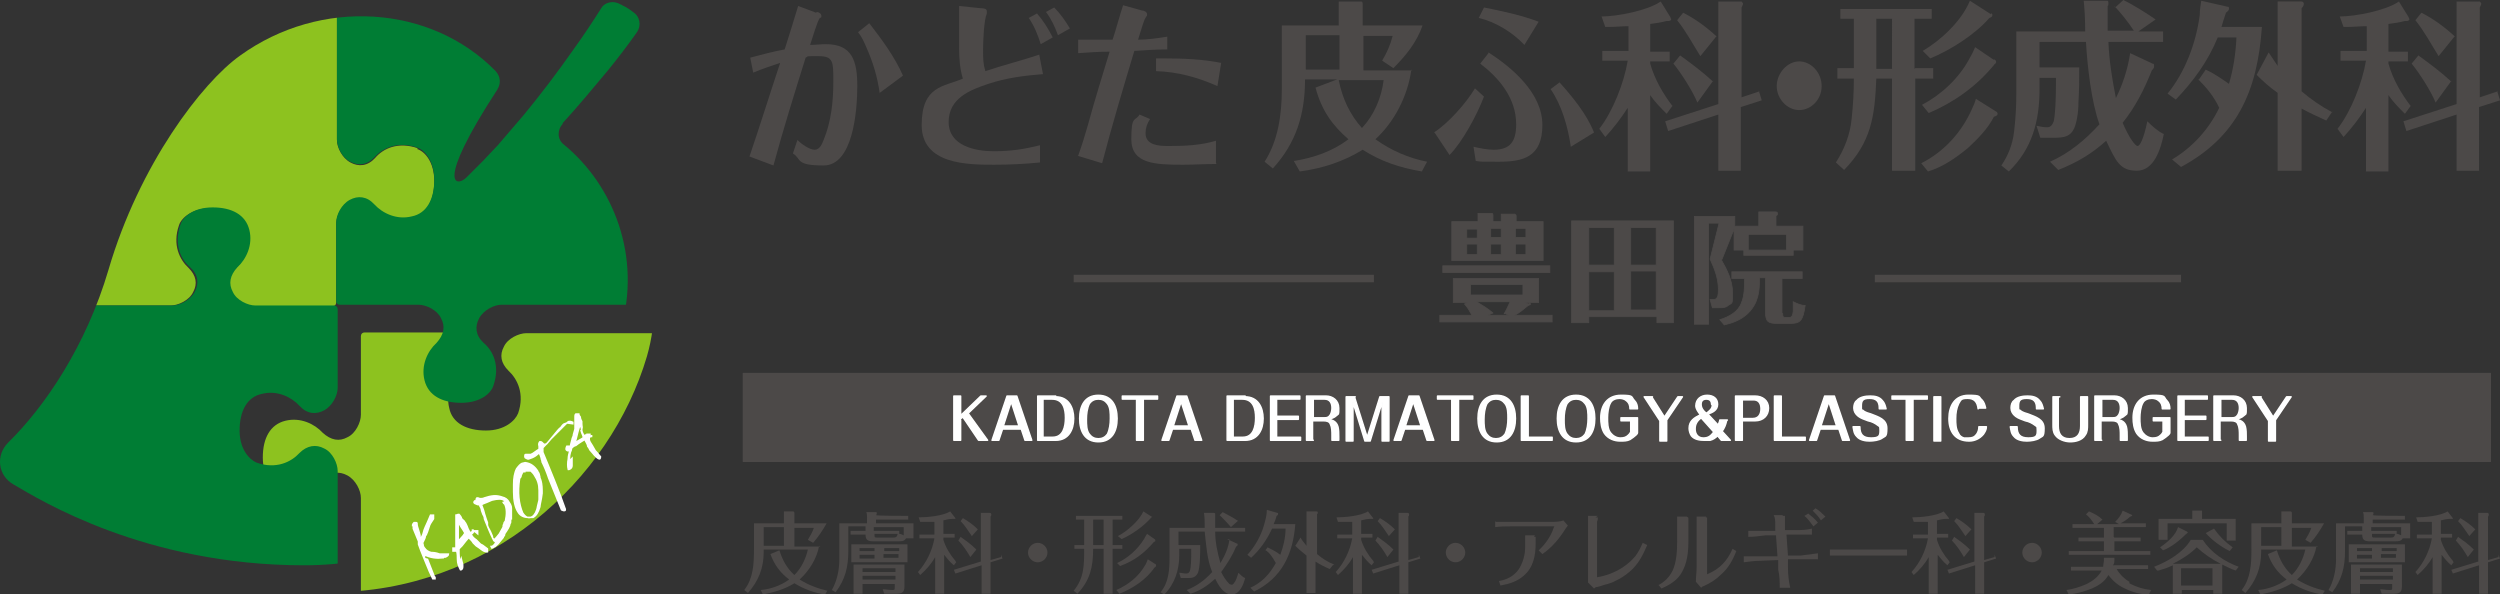 <?xml version="1.0" encoding="UTF-8"?>
<svg xmlns="http://www.w3.org/2000/svg" version="1.1" xmlns:xlink="http://www.w3.org/1999/xlink" viewBox="0 0 333.9 79.4">
  <rect x="0" y="0" width="333.9" height="79.4" fill="#333333" stroke="none"/>
  <defs>
    <style>
      .cls-1 {
        fill: #007d34;
      }

      .cls-2, .cls-3 {
        fill: #fff;
        stroke: #fff;
        stroke-width: .2px;
      }

      .cls-4, .cls-5 {
        fill: none;
      }

      .cls-6 {
        stroke-width: .1px;
      }

      .cls-6, .cls-5 {
        stroke: #4c4948;
      }

      .cls-6, .cls-7 {
        fill: #4c4948;
      }

      .cls-8 {
        clip-path: url(#clippath-1);
      }

      .cls-5 {
        stroke-miterlimit: 10;
        stroke-width: 1px;
      }

      .cls-3 {
        stroke-linecap: round;
        stroke-linejoin: round;
      }

      .cls-9 {
        fill: #8dc21f;
      }

      .cls-10 {
        clip-path: url(#clippath);
      }
    </style>
    <clipPath id="clippath">
      <path class="cls-4" d="M78.3,20.2c2.1-2.3,4.1-4.7,6.1-7.1,1.3-1.6,2.6-3.3,3.8-5,.8-1.1.3-2.2-.2-2.6-.5-.4-.9-.7-1.5-1-.1,0-.3-.2-.4-.2-1.2-.7-2.3-.1-2.6.5-1.2,1.9-2.4,3.7-3.7,5.5-2.1,3-4.3,5.9-6.6,8.7-1.2,1.4-2.4,2.8-3.6,4.2,0,0-.1.1-.2.2-.6.6-1.1,1.2-1.7,1.8-.1.1-.2.2-.3.3-.6.6-1.2,1.2-1.8,1.8,0,0,0,0-.1.1-1.3,1.3-2.6,2.6-4,3.9-.1,0-.2.2-.3.3-.6.5-1.2,1.1-1.7,1.6-.1.1-.2.2-.4.3-.7.6-1.3,1.2-2,1.7,0,0,0,0,0,0-.7.6-1.4,1.2-2.2,1.8,0,0-.1,0-.2.1-.6.5-1.3,1-1.9,1.5-.2.1-.3.3-.5.4-.6.4-1.1.9-1.7,1.3-.2.1-.3.3-.5.4-.7.5-1.4,1-2.1,1.6,0,0,0,0,0,0-.7.5-1.5,1-2.2,1.6-.2.1-.4.2-.5.4-.6.4-1.1.8-1.7,1.1-.2.2-.5.3-.7.5-.5.4-1.1.7-1.6,1-.2.1-.4.3-.6.4-.8.5-1.5.9-2.3,1.4,0,0,0,0,0,0,12.4-8.9,23.1-20.2,31.4-33,.5-.8.5-1.7-.2-2.5-8.7-9-23.3-9.9-34-2.2-5.1,3.6-13.5,14.6-17.6,28.6-3,10.2-8.5,18.3-13.4,23.1-1.7,1.7-1.4,4.4.7,5.6,3.6,2.1,17.6,10.8,38.8,10.8s37.4-14.9,42.3-31.5c2.8-9.7-.9-19.2-7.6-24.7-.9-.7-.9-2-.1-2.8Z"/>
    </clipPath>
    <clipPath id="clippath-1">
      <path class="cls-4" d="M75.1,16.5c2.1-2.3,4.1-4.7,6.1-7.1,1.3-1.6,2.6-3.3,3.8-5,.8-1.1.3-2.2-.2-2.6-.5-.4-.9-.7-1.5-1-.1,0-.3-.2-.4-.2-1.2-.7-2.3-.1-2.6.5-1.2,1.9-2.4,3.7-3.7,5.5-2.1,3-4.3,5.9-6.6,8.7-1.2,1.4-2.4,2.8-3.6,4.2,0,0-.1.1-.2.2-.6.6-1.1,1.2-1.7,1.8-.1.1-.2.2-.3.3-.6.6-1.2,1.2-1.8,1.8,0,0,0,0-.1.1-1.3,1.3-4.3,1.2,4.1-11.7.5-.8.5-1.7-.2-2.5C57.5.6,42.8-.3,32.1,7.4c-5.1,3.6-13.5,14.6-17.6,28.6-3,10.2-8.5,18.3-13.4,23.1-1.7,1.7-1.4,4.4.7,5.6,3.6,2.1,17.6,10.8,38.8,10.8s37.4-14.9,42.3-31.5c2.8-9.7-.9-19.2-7.6-24.7-.9-.7-.9-2-.1-2.8Z"/>
    </clipPath>
  </defs>
  <!-- Generator: Adobe Illustrator 28.6.0, SVG Export Plug-In . SVG Version: 1.2.0 Build 709)  -->
  <g>
    <g id="_レイヤー_1" data-name="レイヤー_1">
      <g>
        <g>
          <rect class="cls-7" x="99.2" y="49.8" width="233.5" height="11.9"/>
          <g>
            <g>
              <g>
                <path class="cls-7" d="M109.1,1.6c.2,0,.6.2.6.5s0,.2-.2.3c-.3.3-1.1,3-1.3,3.6.7,0,1.4-.1,2.1-.1,3.5,0,4.2,2.2,4.2,5.6s-.6,10.6-4.5,10.6-2.9-.9-4.1-1.6l.6-1.8c.5.5,1.6,1.3,2.3,1.3s1-.8,1.2-1.3c1-2.4,1.3-5.1,1.3-7.8s0-3.4-2-3.4-1.2,0-1.7.2c-1.5,4.8-3,9.6-4.3,14.4l-3.2-1.2c1.4-4.1,2.7-8.3,4.1-12.5-1.2.4-2.4.8-3.6,1.3l-.4-2c1.5-.4,3-.8,4.6-1.1.6-1.9,1.2-3.8,1.8-5.8l2.4.9ZM117.5,12.5c-.3-2.2-.9-4.2-1.8-6.2-.3-.7-.6-1.4-1.1-2l1.5-1.2c1.7,2.2,3.4,4.5,4.5,7l-3.1,2.3Z"/>
                <path class="cls-7" d="M138.9,21.7c-2,.2-4.1.3-6.1.3-3.5,0-9.7,0-9.7-5.3s3-5.1,5.5-6.2c-.4-1.3-.5-2.7-.5-4.1v-2.9c0-.9,0-1.8,0-2.7l2.9.3c.5,0,.8.1.8.4s0,.2,0,.3c-.4.9-.5,3.8-.5,4.9s0,1.8.3,2.8c2.4-.8,4.8-1.4,7.2-2.2l.5,2.6c-2.5.2-4.9.5-7.3,1.3-2.4.8-5.3,1.9-5.3,5.1s3.6,3.9,6,3.9,4.2-.3,6.2-.8v2.4ZM139,5.9c-.4-1.3-.9-2.5-1.6-3.5l1.1-.6c.8.9,1.5,2,2.1,3.2l-1.6.9ZM140.8,1c.8.8,1.5,1.8,2.1,2.8l-1.6.9c-.4-1.1-.9-2.2-1.6-3.1l1.1-.6Z"/>
                <path class="cls-7" d="M144,20.8c.5-1.4.9-2.7,1.3-4.1.9-3.3,1.9-6.5,2.9-9.8-1.4,0-2.8.1-4.2.2v-1.8c.6,0,1.2,0,1.8,0,.9,0,1.9,0,2.8,0,.5-1.5.9-3.1,1.4-4.6l2.5.7c.3,0,.7.2.7.5s0,.2-.1.3c-.1.2-.2.3-.3.6-.3.8-.5,1.6-.8,2.5,1.3,0,2.6-.2,3.9-.4v1.7c-1.4,0-2.9.1-4.4.2-1.5,5-3,10-4.3,15l-3.3-1ZM162.5,21.9c-1.5,0-3,.1-4.5.1-3.7,0-6.9-.1-6.9-3.4s.5-2.3,1.1-3.3l1.4.6c-.4.6-.6,1.2-.6,1.9,0,1.6,1.8,1.7,3,1.7h.2c2.1,0,4.2-.1,6.2-.7v3ZM162.6,11.5c-2.7-1.2-5.3-1.9-8.2-2v-1.7c.5,0,.7,0,1.1,0,2.5,0,5.1.1,7.6.6l-.5,3.1Z"/>
                <path class="cls-7" d="M188.5,9.3c-.5,3.6-2.3,7-4.8,9.3,2.1,1.5,4.4,2.5,6.9,3l-.7,1.3c-2.9-.5-5.4-1.3-7.9-2.9-2.6,1.6-5.4,2.5-8.4,2.9l-.8-1.4c2.6-.4,5.2-1.3,7.3-2.9-2.2-1.9-3.6-3.9-4.4-6.9l2.9-1.1h-4.3c0,4.7-1.2,8.5-4.3,11.9l-1.1-.9c1.8-2.8,2.3-6.3,2.3-9.7V3.4h7.6v-1.5c0-.6,0-1.2,0-1.7h3c.1,0,.2.1.2.3s0,.3,0,.5v2.4h8c-.8,2.3-2.3,4.1-3.9,5.7l-1.5-1c.6-1,1.1-2.1,1.4-3.3h-3.9v4.6h6.5ZM178.9,4.7h-4.5v4.6h4.5v-4.6ZM181.9,17.1c1.6-1.7,2.6-4,2.9-6.4h-6c.5,2.5,1.5,4.6,3.1,6.4Z"/>
                <path class="cls-7" d="M191.5,17.7c1.9-1.2,4.3-3.9,5.5-5.9l1.2,1.1c-.9,2.4-2.9,6.1-4.6,7.8l-2-3ZM198.8,7c3.1,2,7.2,5.4,7.2,9.7s-2.6,4.9-5.8,4.9-2.1,0-3.1-.1l-.3-1.9c.9.2,1.8.4,2.7.4,2.2,0,3-1.1,3-3.4,0-3.5-2.3-6.2-4.8-8.1l1.1-1.4ZM203.6,6c-1.6-1.7-3.9-3.1-6.1-3.6l.7-1.4c2.5.5,4.9,1,7.3,1.9l-1.9,3.1ZM208.2,10.9c1.8,2,3.7,4.3,4.7,6.8l-3.1,1.9c-.4-2.7-1.2-5.5-2.7-7.7l1.2-.9Z"/>
                <path class="cls-7" d="M223.4,14.1l-.8,1.1c-.8-.8-1.6-1.6-2.2-2.5v10.2h-3v-8.5c-.9,1.4-1.9,2.7-3,3.9l-.8-1.1c1.8-2.3,3.3-6.1,3.8-9.1h-3.4v-1.3h3.5v-3.3c-.9,0-1.8.1-2.7.1h-.4l-.5-1.4c2.1,0,6.2-.8,7.9-2l1.3,2.1c0,.1.1.2.1.3,0,.1-.2.2-.3.2s-.2,0-.3,0c-.7.2-1.5.3-2.2.4v3.7h2.6v1.3h-2.6v.3c.6,2.1,1.7,4,3,5.7ZM234.9,12.1l.4,1.3-2.8.9v8.5h-3v-7.5l-6.7,2.2-.4-1.3,7.1-2.3V1.9c0-.6,0-1.1,0-1.7h3.1c0,0,.2.2.2.3,0,.1-.1.3-.2.5v12l2.4-.8ZM228.8,10.8l-2.1,2.9c-.6-1.5-2.2-4-3.2-5.2l.9-1.1c1.5,1.1,3,2.2,4.4,3.5ZM229.2,4.9l-2.1,2.6c-1-1.6-1.9-3.3-3.1-4.8l.8-1c1.6.8,3.1,1.9,4.5,3.2Z"/>
                <path class="cls-7" d="M243.3,11.5c0,1.8-1.4,3.2-3,3.2s-3-1.5-3-3.2,1.4-3.3,3-3.3,3,1.5,3,3.3Z"/>
                <path class="cls-7" d="M255.8,9.1h2.4v1.4h-2.4v12.3h-3.1v-12.3h-2.1c-.2,5.1-.7,8.5-4.3,12.2l-1.1-1c1.1-1.7,1.9-3.7,2.1-5.8.2-1.8.3-3.6.3-5.4h-2.2v-1.4h2.2V2.5h-1.8v-1.3h12.2v1.3h-2.3v6.7ZM250.6,2.5v6.7h2.1V2.5h-2.1ZM266.6,14.9c.1,0,.2.2.2.3,0,.2-.2.3-.5.4-.8,1.6-2.2,3-3.5,4.2-1.6,1.3-3.3,2.5-5.3,3.1l-.9-1.1c3-1.5,5.4-4.1,6.8-7.3.2-.4.4-.9.5-1.3l2.7,1.7ZM266.3,7.9c.3.2.3.2.3.4s-.3.3-.3.4c-2.4,2.9-5.4,5-8.7,6.4l-.9-1.1c2.5-1.3,4.9-3.5,6.3-6.1.3-.5.6-1.1.8-1.6l2.5,1.7ZM265.9,1.8c.1,0,.2,0,.2.2,0,.2-.1.3-.4.4-1.9,2.2-5.2,4.3-7.9,5.4l-1-1c2.4-1.4,5.2-4,6.3-6.7l2.8,1.8Z"/>
                <path class="cls-7" d="M282.5,1l1.1-1c1.4.7,3,1.7,4.3,2.6l-2.3,1.6h3.3v1.4h-7.3c.1,2.5.5,5,1,7.5.9-1.8,1.6-3.9,1.9-6l3,1.4c.2,0,.2.1.2.3s0,.3-.3.6c-1,2.5-2.2,4.9-3.9,7,.9,2.1,1.7,3.1,2,3.1s.8-.9,1.3-3.3c.7.7,1.5,1.4,2.2,1.7-.4,2-1.3,4.9-3.6,4.9s-2.8-1.3-4.1-4c-2,1.8-3.9,2.9-6.4,3.9l-1.1-1.1c2.5-1.1,4.7-2.9,6.6-5-1.1-3.1-1.6-7.7-1.8-11h-6.2v3.4h5.3c0,1.9,0,2.9-.1,4.6,0,1.6-.3,3-.6,3.6-.5,1-1.2,1.2-2.7,1.2h-1.8l-.5-1.6c.5.1.9.2,1.4.2s.7-.3.9-.8c.2-1,.3-2.7.3-5.8h-2.2v1.5c0,4.3-1,8-4.1,11l-1-.8c.9-1.3,1.5-2.8,1.7-4.5.2-1.7.3-3.3.3-5V4.2h9.2c0-1.6-.1-3.2-.2-4.1h3.1c.1,0,.2,0,.2.3s0,.3-.1.4c0,1.1,0,2.2,0,3.3h3.5c-.8-1.2-1.6-2.2-2.6-3.3Z"/>
                <path class="cls-7" d="M293.7,10.6l.9-1.3c1.1.5,2.1,1.2,3.1,1.9.6-2,.9-4.1,1-6.2h-2.5c-1.3,3.2-3.3,5.9-5.6,8.3l-1.1-.8c2.3-2.8,3.8-6.7,4.3-10.5,0-.6.1-1.3.2-1.9l3.5.8c.1,0,.2,0,.2.2s0,.3-.4.6c-.2.6-.4,1.2-.6,1.9h5.4c-.6,8.7-3.4,14.7-10.8,18.7l-1.2-1c2.7-1.6,4.9-4,6.3-6.9-.7-1.5-1.7-2.7-2.8-3.8ZM311.5,14.9l-.8,1.2c-1.1-.5-2.2-1-3.3-1.6v8.3h-3.2v-10.4c-1-.7-1.9-1.5-2.8-2.4l1.6-3c.4.6.8,1.2,1.2,1.8V2.1c0-.7,0-1.3,0-1.9h3.2c.1,0,.3.1.3.3s-.1.4-.3.6v11.1c1.3,1.1,2.6,2,4.1,2.8Z"/>
                <path class="cls-7" d="M322,14.1l-.8,1.1c-.8-.8-1.6-1.6-2.2-2.5v10.2h-3v-8.5c-.9,1.4-1.9,2.7-3,3.9l-.8-1.1c1.8-2.3,3.3-6.1,3.8-9.1h-3.4v-1.3h3.5v-3.3c-.9,0-1.8.1-2.7.1h-.4l-.5-1.4c2.1,0,6.2-.8,7.9-2l1.3,2.1c0,.1.1.2.1.3,0,.1-.2.2-.3.2s-.2,0-.3,0c-.7.2-1.5.3-2.2.4v3.7h2.6v1.3h-2.6v.3c.6,2.1,1.7,4,3,5.7ZM333.5,12.1l.4,1.3-2.8.9v8.5h-3v-7.5l-6.7,2.2-.4-1.3,7.1-2.3V1.9c0-.6,0-1.1,0-1.7h3.1c0,0,.2.2.2.3,0,.1-.1.3-.2.5v12l2.4-.8ZM327.4,10.8l-2.1,2.9c-.6-1.5-2.2-4-3.2-5.2l.9-1.1c1.5,1.1,3,2.2,4.4,3.5ZM327.8,4.9l-2.1,2.6c-1-1.6-1.9-3.3-3.1-4.8l.8-1c1.6.8,3.1,1.9,4.5,3.2Z"/>
              </g>
              <g>
                <path class="cls-6" d="M204.3,40.5c.1,0,.1,0,.1.1s0,.1-.3.2c-.6.5-1.2,1-1.8,1.3h5v.9h-15v-.9h4.3c-.3-.5-.6-1.1-1-1.5l.4-.2h-1.9v-3.2h11.4v3.2h-1.9l.6.2ZM207,35.5v.9h-14.3v-.9h14.3ZM200.5,29.6v-.2c0-.3,0-.5,0-.8h1.8c0,0,.2.1.2.2s0,.2,0,.3v.5h3.6v5.2h-12.2v-5.2h3.5v-.2c0-.3,0-.6,0-.9h1.9c0,0,.1.1.1.2,0,0,0,.2,0,.3v.6h1.4ZM197.3,31.8v-1.2h-1.4v1.2h1.4ZM195.9,34h1.4v-1.4h-1.4v1.4ZM196.4,39.4h7v-1.4h-7v1.4ZM200.9,41.9c.3-.5.5-1,.8-1.6h-4.5c.8.5,1.5.9,2.2,1.5l-.7.3h2.8l-.4-.2ZM200.5,30.5h-1.4v1.2h1.4v-1.2ZM199.1,32.6v1.4h1.4v-1.4h-1.4ZM203.8,30.5h-1.4v1.2h1.4v-1.2ZM202.4,32.6v1.4h1.4v-1.4h-1.4Z"/>
                <path class="cls-6" d="M212.1,43.1h-2.2v-13.6h13.6v13.6h-2.2v-.8h-9.1v.8ZM215.6,30.4h-3.4v5h3.4v-5ZM215.6,36.3h-3.4v5.2h3.4v-5.2ZM221.2,35.4v-5h-3.4v5h3.4ZM217.8,41.4h3.4v-5.2h-3.4v5.2Z"/>
                <path class="cls-6" d="M229.9,34.7c.8,1.4,1.5,2.8,1.5,4.4s0,1.3-.6,1.7c-.3.3-.7.3-1.1.3h-1l-.3-1.1c.2,0,.3,0,.5,0,.6,0,.6-.8.6-1.4,0-1.4-.5-2.7-1.1-4l1.2-4.8h-1.4v13.5h-1.9v-14.4h5.4v1.3c-.1,0,3.2,0,3.2,0v-.9c0-.3,0-.7,0-1h2.2c.1,0,.3,0,.3.2s0,.2-.2.3v1.4h3.6v3.2h-1.3v.7h-6.6v-.7h-1.3v-2.8l-1.6,4ZM238.1,41.9c0,.4,0,.5.5.5h.2c.4,0,.6,0,.7-.8,0-.3,0-.8,0-1.3.6.3,1.1.5,1.6.5-.3,2-.6,2.4-2,2.4h-1.7c-1.2,0-1.6-.2-1.6-1.5v-4.6h-.8c0,1.7-.1,3.3-1.5,4.7-.9.9-2,1.3-3.2,1.6l-.6-.7c1.3-.4,2.5-1.1,2.9-2.3.4-.9.4-2.2.4-3.2h-1.7v-.9h9.4v.9h-2.7v4.6ZM238.6,33.4v-2.1h-5.1v2.1h5.1Z"/>
              </g>
            </g>
            <g>
              <path class="cls-7" d="M109.4,72.9c-.3,1.7-1.3,3.3-2.6,4.5,1.1.7,2.4,1.2,3.7,1.5l-.3.5c-1.4-.2-2.8-.7-4.1-1.5-1.3.8-2.7,1.2-4.2,1.5l-.3-.6c1.3-.1,2.7-.6,3.8-1.4-1.2-.9-2-2-2.5-3.4l1.2-.5c.4,1.3,1,2.4,2,3.3.9-.9,1.5-2.1,1.8-3.4h-5.9v.3c0,2.2-.7,3.9-2.1,5.5l-.5-.4c1.2-1.5,1.3-3.5,1.3-5.4v-3.5h4v-.8c0-.3,0-.5,0-.8h1.2c0,0,.2,0,.2.2s0,.1,0,.3v1.1h4.3c-.5.9-1.1,1.8-1.8,2.6l-.7-.4c.3-.5.6-1,.8-1.6h-2.6v2.5h3.5ZM104.7,70.4h-2.7v2.5h2.7v-2.5Z"/>
              <path class="cls-7" d="M119.8,72.3h-3.1c-.7,0-1.1-.1-1.1-.9h-2c0,0,0-.5,0-.5h2v-.6h-2.3v3.3c0,2.1-.4,3.8-1.7,5.5l-.5-.3c.7-1.2,1-2.7,1-4.1v-4.8h3.7v-.8c0-.2,0-.5-.1-.7h1.3c0,0,.1,0,.1.1s0,.2-.1.3h0c0,.1,4.3.1,4.3.1v.5h-4.3v.5h5v2h-1c-.2.4-.6.4-1.1.4ZM121.2,72.7v2.4h-7.5v-2.4h7.5ZM115.2,77.9v1.4h-1.2v-3.9h6.8v2.9c0,.9-.4,1-1.2,1h-1.5l-.2-.6c.4,0,.8.1,1.2.1s.4,0,.4-.4v-.4h-4.4ZM116.8,73.2h-2v.4h2v-.4ZM114.8,74.1v.5h2v-.5h-2ZM119.6,75.9h-4.4v.5h4.4v-.5ZM119.6,76.9h-4.4v.5h4.4v-.5ZM120.7,70.4h-4v.5h3.4c0,0,0,.4,0,.4h0c.2,0,.4.1.6.2v-1.1ZM116.8,71.4c0,.4,0,.4.5.4h2c.4,0,.5-.1.6-.5h-3.1ZM120.1,73.6v-.4h-2v.4h2ZM118,74.5h2v-.5h-2v.5Z"/>
              <path class="cls-7" d="M127.7,75.1l-.3.4c-.5-.4-.9-.9-1.3-1.4v5.2h-1.2v-4.9c-.5.9-1.2,1.7-2,2.4l-.3-.4c1.1-1.2,1.9-2.8,2.2-4.5h-2v-.5h2v-1.7c-.6,0-1.2,0-1.9,0l-.2-.6c1.1,0,3.3-.2,4.2-.8l.7.9s0,0,0,.1c0,0,0,0-.1,0,0,0-.2,0-.3,0-.4,0-.8.1-1.2.2v1.8h1.5v.5h-1.5v.3c.3,1,.9,2,1.6,2.8ZM133.7,74.1l.2.5-1.6.5v4.2h-1.2v-3.8l-3.5,1.1-.2-.5,3.6-1.1v-5.8c0-.2,0-.5,0-.7h1.2c0,0,.2,0,.2.2s0,.1-.1.3v5.8l1.4-.4ZM130.4,73.4l-.8,1c-.4-.7-1-1.6-1.6-2.2l.3-.5c.7.5,1.4,1,2,1.6ZM130.6,70.7l-.8.9c-.5-.7-.9-1.4-1.5-2l.3-.4c.7.4,1.4.9,2,1.5Z"/>
              <path class="cls-7" d="M139.9,73.8c0,.7-.6,1.3-1.3,1.3s-1.3-.6-1.3-1.3.6-1.3,1.3-1.3,1.3.6,1.3,1.3Z"/>
              <path class="cls-7" d="M148.6,72.8h1.3v.5h-1.3v6h-1.2v-6h-1.4c0,2.4-.4,4.2-2.1,6l-.5-.4c1.4-1.7,1.4-3.4,1.4-5.6h-1.3v-.5h1.3v-3.4h-1.1v-.5h6.2v.5h-1.3v3.4ZM146,69.4v3.4h1.4v-3.4h-1.4ZM154.4,75.5s0,0,0,.1c0,0-.1.2-.2.2-1.1,1.6-2.9,2.8-4.7,3.5l-.4-.5c1.6-.7,3-1.8,3.9-3.4.1-.2.2-.4.3-.7l1.1.7ZM154.3,72.1c0,0,0,0,0,.1s0,.1-.2.2c-1.3,1.5-2.6,2.5-4.5,3.2l-.4-.4c1.5-.7,2.7-1.8,3.6-3.2.1-.2.2-.4.4-.7l1,.7ZM153.9,69s0,0,0,0c0,0-.1.1-.2.2-1,1.1-2.5,2.2-3.9,2.8l-.5-.4c1.2-.6,2.9-2.1,3.4-3.3l1.1.7Z"/>
              <path class="cls-7" d="M163.9,72l1.3.6c0,0,.1,0,.1.1s0,.2-.2.3c-.5,1.2-1.2,2.3-2,3.4.3.6.6,1.1,1.1,1.6,0,0,.2.1.3.1.2,0,.3-.2.5-.5.2-.4.3-.8.4-1.1.3.3.6.6.9.7-.2.8-.7,2.2-1.8,2.2s-1.8-1.3-2.2-2.1c-1,.9-2,1.6-3.3,2l-.5-.5c1.3-.5,2.4-1.3,3.4-2.4-.7-1.7-.8-3.6-1-5.4h-3.5v1.8h2.9c0,.9,0,2.9-.3,3.7-.3.6-.7.7-1.3.7h-1l-.2-.7c.3,0,.6.1.9.1s.4-.1.5-.3c.2-.5.2-1.9.2-2.5s0-.3,0-.5h-1.6v.9c0,1.9-.6,3.8-2,5.2l-.5-.3c1.1-1.3,1.2-3,1.2-4.6v-4h4.7c0-.8,0-1.4-.1-2h1.3c0,0,.2,0,.2.1s0,.2,0,.3c0,.5,0,1.1,0,1.6h4v.5h-4c0,1.4.3,2.8.7,4.2.6-1,1.1-2.1,1.2-3.2ZM165.3,69.6l-.9.8c-.5-.6-1-1.1-1.5-1.6l.4-.4c.6.3,1.5.8,2.1,1.2Z"/>
              <path class="cls-7" d="M169,73.5l.3-.4c.6.3,1.2.6,1.7,1,.4-1.1.7-2.3.7-3.5h-1.8c-.7,1.5-1.6,2.8-2.8,3.9l-.5-.4c1-1.1,1.8-2.5,2.2-3.9.2-.7.4-1.4.4-2.1l1.4.4c0,0,.1,0,.1.1s0,.2-.2.3c-.1.4-.2.7-.4,1.1h2.9c-.3,4-1.8,7.2-5.5,9l-.5-.5c1.5-.7,2.5-1.7,3.4-3.3-.4-.7-.8-1.4-1.5-1.8ZM178,75.5l-.4.5c-.7-.3-1.3-.6-1.9-1v4.2h-1.2v-5c-.5-.4-1-.8-1.5-1.3l.7-1.1c.2.4.5.7.8,1.1v-3.7c0-.3,0-.6,0-.9h1.3c0,0,.2,0,.2.1s0,.2-.1.3v5.3c.7.6,1.5,1.1,2.3,1.4Z"/>
              <path class="cls-7" d="M183.5,75.1l-.3.4c-.5-.4-.9-.9-1.3-1.4v5.2h-1.2v-4.9c-.5.9-1.2,1.7-2,2.4l-.3-.4c1.1-1.2,1.9-2.8,2.2-4.5h-2v-.5h2v-1.7c-.6,0-1.2,0-1.9,0l-.2-.6c1.1,0,3.3-.2,4.2-.8l.7.9s0,0,0,.1c0,0,0,0-.1,0,0,0-.2,0-.3,0-.4,0-.8.1-1.2.2v1.8h1.5v.5h-1.5v.3c.3,1,.9,2,1.6,2.8ZM189.5,74.1l.2.5-1.6.5v4.2h-1.2v-3.8l-3.5,1.1-.2-.5,3.6-1.1v-5.8c0-.2,0-.5,0-.7h1.2c0,0,.2,0,.2.2s0,.1-.1.3v5.8l1.4-.4ZM186.1,73.4l-.8,1c-.4-.7-1-1.6-1.6-2.2l.3-.5c.7.5,1.4,1,2,1.6ZM186.3,70.7l-.8.9c-.5-.7-.9-1.4-1.5-2l.3-.4c.7.4,1.4.9,2,1.5Z"/>
              <path class="cls-7" d="M195.7,73.8c0,.7-.6,1.3-1.3,1.3s-1.3-.6-1.3-1.3.6-1.3,1.3-1.3,1.3.6,1.3,1.3Z"/>
              <path class="cls-7" d="M199.8,69.7c.6,0,1.3,0,2,0h5.4c.4,0,1.2,0,1.6-.2l.6.7c-.1.1-.2.3-.3.4-.8,1.3-1.8,2.5-3.1,3.4l-.5-.5c.8-.7,1.5-1.7,1.9-2.7,0-.1.2-.5.2-.5s0,0-.1,0h-5.8c-.7,0-1.3,0-2,.1v-.8ZM204.9,71.7s.2,0,.2,0,0,.1,0,.2c0,0,0,.1,0,.2v.5c0,1.6-.3,3.2-1.6,4.3-.9.8-2,1.1-3.1,1.3l-.2-.6c1.1-.2,1.9-.6,2.6-1.5.6-.9.9-2,.9-3v-1.6h1.3Z"/>
              <path class="cls-7" d="M213.1,69.1c.1,0,.3,0,.3,0s0,0,0,.2c0,.2-.1.3-.1.4v7.4c1.2-.2,2.3-.6,3.4-1.3.6-.4,1.2-.9,1.7-1.5.4-.5.7-1.1,1-1.8l.6.3c-.6,1.4-1.2,2.6-2.4,3.6-.6.5-1.2.9-1.9,1.2-.3.2-.7.3-1,.4-.5.1-.9.3-1.4.4-.2,0-.3.1-.4.2l-.8-.8c0-.3,0-.7,0-1v-6.8c0-.4,0-.7,0-1.1h1.3Z"/>
              <path class="cls-7" d="M221.4,78.2c1-.5,1.6-1.2,2-2,.5-1.1.6-2.5.6-3.9v-2c0-.4,0-.9,0-1.3h1.3c.1.1.2.1.2.2s0,.1,0,.1c0,0,0,.2,0,.2v2.8c0,1.6-.2,2.9-.8,4-.5,1-1.4,1.7-2.8,2.3l-.4-.5ZM227.8,69.1c.1,0,.2,0,.2,0s0,.1,0,.2c0,0,0,.2,0,.2v7.2c1.7-.7,2.7-1.8,3.4-3.4l.5.3c-.5,1.3-1.1,2.3-2,3.1-.7.7-1.5,1.2-2.4,1.6-.1,0-.2.1-.3.2l-.7-.8c0-.6.1-1.3.1-1.9v-5.5c0-.4,0-.9,0-1.3h1.3Z"/>
              <path class="cls-7" d="M238.1,68.9c.2,0,.3,0,.3,0s0,0,0,.1c0,0,0,.2,0,.4v1.4c.1,0,1.4,0,1.4,0,.7,0,1.4,0,2.2-.2v.8c-.7,0-1.4,0-2.1,0h-1.3c0,0,.2,2.8.2,2.8h1.7c.8-.1,1.6-.2,2.3-.3v.8c-.7,0-1.5,0-2.3,0h-1.7c0,0,0,1.1,0,1.1,0,.9.1,1.8.3,2.7h-1.4c0-.7,0-1.6-.2-2.4v-1.3c-.1,0-2.4.1-2.4.1-.7,0-1.5.1-2.2.2v-.8c.7,0,1.4,0,2.2,0h2.3c0-.1-.2-2.8-.2-2.8h-1.4c-.8.1-1.5.2-2.3.2v-.8h.9c.4,0,.9,0,1.3,0h1.4c0,0,0-.9,0-.9,0-.4,0-.8-.2-1.2h1.2ZM241.4,68.5c.5.4,1,.8,1.4,1.3l-.6.5c-.4-.5-.7-1-1.2-1.4l.5-.3ZM242.5,67.9c.5.3.9.7,1.3,1.1l-.6.5c-.3-.5-.7-.9-1.1-1.3l.5-.4Z"/>
              <path class="cls-7" d="M247.3,73.4h4.5c1,0,1.9,0,2.9,0v.8c-1,0-1.9,0-2.9,0h-4.5c-1,0-1.9,0-2.9,0v-.8c1,0,1.9,0,2.9,0Z"/>
              <path class="cls-7" d="M260.4,75.1l-.3.4c-.5-.4-.9-.9-1.3-1.4v5.2h-1.2v-4.9c-.5.9-1.2,1.7-2,2.4l-.3-.4c1.1-1.2,1.9-2.8,2.2-4.5h-2v-.5h2v-1.7c-.6,0-1.2,0-1.9,0l-.2-.6c1.1,0,3.3-.2,4.2-.8l.7.9s0,0,0,.1c0,0,0,0-.1,0,0,0-.2,0-.3,0-.4,0-.8.1-1.2.2v1.8h1.5v.5h-1.5v.3c.3,1,.9,2,1.6,2.8ZM266.4,74.1l.2.5-1.6.5v4.2h-1.2v-3.8l-3.5,1.1-.2-.5,3.6-1.1v-5.8c0-.2,0-.5,0-.7h1.2c0,0,.2,0,.2.2s0,.1-.1.3v5.8l1.4-.4ZM263.1,73.4l-.8,1c-.4-.7-1-1.6-1.6-2.2l.3-.5c.7.5,1.4,1,2,1.6ZM263.3,70.7l-.8.9c-.5-.7-.9-1.4-1.5-2l.3-.4c.7.4,1.4.9,2,1.5Z"/>
              <path class="cls-7" d="M272.7,73.8c0,.7-.6,1.3-1.3,1.3s-1.3-.6-1.3-1.3.6-1.3,1.3-1.3,1.3.6,1.3,1.3Z"/>
              <path class="cls-7" d="M284.4,77.9c.9.5,1.9.8,2.9.9l-.3.6c-1.1,0-2.2-.3-3.2-.8-.9-.4-1.6-1-2.2-1.8-.5.9-1.3,1.4-2.2,1.8-1,.4-2.1.7-3.1.8l-.3-.6c.8-.1,1.8-.4,2.7-.8.8-.4,1.6-1,2-1.8h-4.1v-.5h4.3c0-.3.1-.6.1-.9s0-.2,0-.3h1.3c0,0,.1,0,.1,0s0,.2,0,.2c0,.3,0,.6-.2.8h4.7v.5h-4.2c.4.7,1,1.3,1.7,1.7ZM282.4,71.8h3.5v.5h-3.5v1.3h4.8v.5h-10.9v-.5h4.7v-1.3h-3.4v-.5h3.4v-1.3h-4.2v-.5h2.9c-.3-.5-.7-1-1.1-1.3l.4-.4c.7.3,1.3.6,1.8,1.1l-.7.6h2.9l-.5-.3c.4-.4.8-.9,1-1.5l1.3.6c0,0,0,0,0,0,0,0-.1.2-.3.2-.4.4-.9.7-1.3.9h3.4v.5h-4.3v1.3Z"/>
              <path class="cls-7" d="M288.1,76.2l-.4-.5c1.8-.7,3.9-1.9,4.9-3.6h1.6c1.1,1.7,2.9,2.9,4.8,3.6l-.4.5c-.6-.2-1.2-.5-1.8-.8v3.9h-1.2v-.5h-4.2v.5h-1.2v-3.8c-.6.3-1.2.5-1.9.7ZM298.6,69.4v2.8h-1.2v-2.3h-7.9v2.2h-1.2v-2.8h4.5v-.4c0-.2,0-.5,0-.7h1.3c0,0,0,0,0,.1,0,0,0,.1,0,.2v.8h4.5ZM292.2,71.1s0,0,0,0,0,.1-.2.2c-.8.8-2,1.8-3.1,2.2l-.4-.4c.9-.6,2.1-1.6,2.4-2.7l1.2.6ZM296.6,75.3c-1.2-.6-2.2-1.3-3.2-2.2-.9.9-2,1.6-3.2,2.2h6.4ZM295.5,75.9h-4.2v2.3h4.2v-2.3ZM295.7,70.6c.7,1,1.5,1.8,2.5,2.5l-.4.5c-1.2-.6-2.3-1.4-3.2-2.4l1.1-.6Z"/>
              <path class="cls-7" d="M309.4,72.9c-.3,1.7-1.3,3.3-2.6,4.5,1.1.7,2.4,1.2,3.7,1.5l-.3.5c-1.4-.2-2.8-.7-4.1-1.5-1.3.8-2.7,1.2-4.2,1.5l-.3-.6c1.3-.1,2.7-.6,3.8-1.4-1.2-.9-2-2-2.5-3.4l1.2-.5c.4,1.3,1,2.4,2,3.3.9-.9,1.5-2.1,1.8-3.4h-5.9v.3c0,2.2-.7,3.9-2.1,5.5l-.5-.4c1.2-1.5,1.3-3.5,1.3-5.4v-3.5h4v-.8c0-.3,0-.5,0-.8h1.2c0,0,.2,0,.2.2s0,.1,0,.3v1.1h4.3c-.5.9-1.1,1.8-1.8,2.6l-.7-.4c.3-.5.6-1,.8-1.6h-2.6v2.5h3.5ZM304.7,70.4h-2.7v2.5h2.7v-2.5Z"/>
              <path class="cls-7" d="M319.8,72.3h-3.2c-.7,0-1.1-.1-1.1-.9h-2c0,0,0-.5,0-.5h2v-.6h-2.3v3.3c0,2.1-.4,3.8-1.7,5.5l-.5-.3c.7-1.2,1-2.7,1-4.1v-4.8h3.7v-.8c0-.2,0-.5-.1-.7h1.3c0,0,.1,0,.1.1s0,.2-.1.3h0c0,.1,4.3.1,4.3.1v.5h-4.3v.5h5v2h-1c-.2.4-.6.4-1.1.4ZM321.2,72.7v2.4h-7.5v-2.4h7.5ZM315.2,77.9v1.4h-1.2v-3.9h6.8v2.9c0,.9-.4,1-1.2,1h-1.5l-.2-.6c.4,0,.8.1,1.2.1s.4,0,.4-.4v-.4h-4.4ZM316.8,73.2h-2v.4h2v-.4ZM314.8,74.1v.5h2v-.5h-2ZM319.6,75.9h-4.4v.5h4.4v-.5ZM319.6,76.9h-4.4v.5h4.4v-.5ZM320.7,70.4h-4v.5h3.4c0,0,0,.4,0,.4h0c.2,0,.4.1.6.2v-1.1ZM316.8,71.4c0,.4,0,.4.5.4h2c.4,0,.5-.1.6-.5h-3.1ZM320.1,73.6v-.4h-2v.4h2ZM318,74.5h2v-.5h-2v.5Z"/>
              <path class="cls-7" d="M327.7,75.1l-.3.4c-.5-.4-.9-.9-1.3-1.4v5.2h-1.2v-4.9c-.5.9-1.2,1.7-2,2.4l-.3-.4c1.1-1.2,1.9-2.8,2.2-4.5h-2v-.5h2v-1.7c-.6,0-1.2,0-1.9,0l-.2-.6c1.1,0,3.3-.2,4.2-.8l.7.9s0,0,0,.1c0,0,0,0-.1,0,0,0-.2,0-.3,0-.4,0-.8.1-1.2.2v1.8h1.5v.5h-1.5v.3c.3,1,.9,2,1.6,2.8ZM333.7,74.1l.2.5-1.6.5v4.2h-1.2v-3.8l-3.5,1.1-.2-.5,3.6-1.1v-5.8c0-.2,0-.5,0-.7h1.2c0,0,.2,0,.2.2s0,.1-.1.3v5.8l1.4-.4ZM330.4,73.4l-.8,1c-.4-.7-1-1.6-1.6-2.2l.3-.5c.7.5,1.4,1,2,1.6ZM330.6,70.7l-.8.9c-.5-.7-.9-1.4-1.5-2l.3-.4c.7.4,1.4.9,2,1.5Z"/>
            </g>
            <g>
              <path class="cls-3" d="M128.3,56.1v2.7h-.9v-5.9h.9v2.6l2.7-2.6h.7l-2.4,2.3,2.6,3.6h-1.2l-2.1-3.1-.4.3Z"/>
              <path class="cls-3" d="M133.9,57.3l-.5,1.5h-.9l2-5.9h1.3l2,5.9h-.9l-.5-1.5h-2.4ZM135.1,53.5l-1.1,3.4h2.1l-1.1-3.4Z"/>
              <path class="cls-3" d="M141,53c1.7,0,2.4,1.4,2.4,2.9s-.7,2.9-2.4,2.9h-2.4v-5.9h2.4ZM139.4,58.4h1.2c1.4,0,1.7-1.4,1.7-2.6s-.3-2.5-1.8-2.5h-1.2v5.1Z"/>
              <path class="cls-3" d="M146.7,52.8c1.8,0,2.5,1.4,2.5,3.1s-.7,3.1-2.5,3.1-2.5-1.4-2.5-3.1.7-3.1,2.5-3.1ZM147.9,53.9c-.3-.4-.7-.6-1.2-.6s-.9.2-1.2.6c-.3.6-.4,1.4-.4,2.1s0,1.5.4,2c.3.4.7.6,1.2.6s.9-.2,1.2-.6c.3-.6.4-1.4.4-2.1s0-1.5-.4-2Z"/>
              <path class="cls-3" d="M152.7,58.8h-.9v-5.5h-1.9v-.4h4.7v.4h-1.9v5.5Z"/>
              <path class="cls-3" d="M156.6,57.3l-.5,1.5h-.9l2-5.9h1.3l2,5.9h-.9l-.5-1.5h-2.4ZM157.8,53.5l-1.1,3.4h2.1l-1.1-3.4Z"/>
              <path class="cls-3" d="M166.3,53c1.7,0,2.4,1.4,2.4,2.9s-.7,2.9-2.4,2.9h-2.4v-5.9h2.4ZM164.8,58.4h1.2c1.4,0,1.7-1.4,1.7-2.6s-.3-2.5-1.8-2.5h-1.2v5.1Z"/>
              <path class="cls-3" d="M173.7,58.4v.4h-4v-5.9h3.9v.4h-3.1v2.3h2.9v.4h-2.9v2.4h3.1Z"/>
              <path class="cls-3" d="M175.4,58.8h-.9v-5.9h2.6c.9,0,1.7.6,1.7,1.6s0,.7-.3,1c-.3.3-.7.4-1.1.5.6.1,1.1.3,1.3,1,.1.4.1.9.1,1.3v.5s-.9,0-.9,0v-.7c0-.4,0-1-.2-1.4-.1-.4-.5-.5-.9-.5h-1.5v2.6ZM176.9,55.8c.2,0,.5,0,.7-.3.2-.2.3-.7.3-1,0-.7-.3-1.2-1-1.2h-1.5v2.5h1.5Z"/>
              <path class="cls-3" d="M180.9,53l1.7,5.4,1.7-5.4h1.2v5.9h-.9v-5.2l-1.6,5.2h-.7l-1.6-5.2v5.2h-.9v-5.9h1.2Z"/>
              <path class="cls-3" d="M187.6,57.3l-.5,1.5h-.9l2-5.9h1.3l2,5.9h-.9l-.5-1.5h-2.4ZM188.8,53.5l-1.1,3.4h2.1l-1.1-3.4Z"/>
              <path class="cls-3" d="M194.8,58.8h-.9v-5.5h-1.9v-.4h4.7v.4h-1.9v5.5Z"/>
              <path class="cls-3" d="M199.9,52.8c1.8,0,2.5,1.4,2.5,3.1s-.7,3.1-2.5,3.1-2.5-1.4-2.5-3.1.7-3.1,2.5-3.1ZM201,53.9c-.3-.4-.7-.6-1.2-.6s-.9.2-1.2.6c-.3.6-.4,1.4-.4,2.1s0,1.5.4,2c.3.4.7.6,1.2.6s.9-.2,1.2-.6c.3-.6.4-1.4.4-2.1s0-1.5-.4-2Z"/>
              <path class="cls-3" d="M207.3,58.4v.4h-4.1v-5.9h.9v5.5h3.2Z"/>
              <path class="cls-3" d="M210.5,52.8c1.8,0,2.5,1.4,2.5,3.1s-.7,3.1-2.5,3.1-2.5-1.4-2.5-3.1.7-3.1,2.5-3.1ZM211.7,53.9c-.3-.4-.7-.6-1.2-.6s-.9.2-1.2.6c-.3.6-.4,1.4-.4,2.1s0,1.5.4,2c.3.4.7.6,1.2.6s.9-.2,1.2-.6c.3-.6.4-1.4.4-2.1s0-1.5-.4-2Z"/>
              <path class="cls-3" d="M218.7,57.8c0,.1-.1.2-.2.3-.2.2-.5.4-.8.6-.4.2-.8.2-1.3.2-.8,0-1.6-.3-2.1-1-.4-.6-.5-1.4-.5-2.1,0-1.7.9-3,2.7-3s1.3.2,1.8.7c.3.3.4.7.4,1.1h-1c0-.4-.1-.8-.5-1.1-.2-.2-.6-.3-.9-.3-.5,0-1,.2-1.2.6-.3.5-.4,1.4-.4,2s0,1.5.4,2c.3.4.8.7,1.3.7s.8-.1,1.1-.4c.1-.1.2-.2.3-.4v-1.5h-1.3v-.4h2.2v2Z"/>
              <path class="cls-3" d="M220.6,53l1.7,2.7,1.8-2.7h.6l-2.1,3.1v2.8h-.9v-2.7l-2.1-3.2h1.1Z"/>
              <path class="cls-3" d="M230.6,56.2c-.1.5-.3,1-.6,1.4l1.1,1.2h-1.2l-.5-.6c-.3.3-.6.5-1,.6-.3,0-.5,0-.8,0-.6,0-1.3-.1-1.7-.6-.2-.3-.3-.7-.3-1,0-1,.7-1.4,1.5-1.8-.3-.4-.6-.8-.6-1.2,0-.9.7-1.4,1.5-1.4s1.4.4,1.4,1.2-.7,1.1-1.3,1.3l1.4,1.5c0-.2.2-.5.2-.7h1ZM227.2,55.8c-.5.4-.8.8-.8,1.5s.4,1.2,1.1,1.2,1-.3,1.4-.8l-1.7-1.9ZM228.6,54c0-.5-.3-.7-.7-.7s-.7.2-.7.7.3.9.7,1.2c.4-.3.8-.6.8-1.1Z"/>
              <path class="cls-3" d="M232.7,58.8h-.9v-5.9h2.6c1,0,1.8.6,1.8,1.6s-.7,1.7-1.8,1.7h-1.7v2.6ZM234.1,55.9c.8,0,1.1-.6,1.1-1.3s-.3-1.2-1-1.2h-1.5v2.5h1.5Z"/>
              <path class="cls-3" d="M241.1,58.4v.4h-4.1v-5.9h.9v5.5h3.2Z"/>
              <path class="cls-3" d="M243.1,57.3l-.5,1.5h-.9l2-5.9h1.3l2,5.9h-.9l-.5-1.5h-2.4ZM244.3,53.5l-1.1,3.4h2.1l-1.1-3.4Z"/>
              <path class="cls-3" d="M251,54.5c0-.9-.4-1.3-1.3-1.3s-1.1.3-1.1,1,0,.5.2.6c.3.3.8.4,1.1.5,1,.4,2.1.7,2.1,1.9s-.2,1-.6,1.3c-.4.3-1.2.4-1.7.4s-1.3-.1-1.7-.6c-.4-.4-.4-.8-.5-1.3h.9c0,1,.4,1.5,1.5,1.5s1.2-.3,1.2-1-.1-.5-.3-.7c-.4-.3-.8-.5-1.3-.6-.5-.2-.9-.3-1.3-.6-.4-.3-.6-.7-.6-1.1s.1-.8.4-1c.4-.5,1.2-.6,1.8-.6s1.2.1,1.6.6c.3.3.4.7.5,1.1h-.9Z"/>
              <path class="cls-3" d="M255.5,58.8h-.9v-5.5h-1.9v-.4h4.7v.4h-1.9v5.5Z"/>
              <path class="cls-3" d="M259.2,53v5.9h-.9v-5.9h.9Z"/>
              <path class="cls-3" d="M264.2,54.6c-.1-.9-.5-1.4-1.4-1.4s-.9.2-1.2.7c-.3.6-.4,1.3-.4,2s0,1.4.4,2c.1.3.4.5.7.6.2,0,.4,0,.6,0,.5,0,.8-.1,1.1-.5.2-.3.3-.6.3-1h1c0,.4-.2.7-.4,1-.5.6-1.2.9-1.9.9-1.9,0-2.7-1.3-2.7-3s.8-3.1,2.6-3.1,1.3.2,1.8.6c.3.3.4.7.5,1.1h-.9Z"/>
              <path class="cls-3" d="M272,54.5c0-.9-.4-1.3-1.3-1.3s-1.1.3-1.1,1,0,.5.2.6c.3.3.8.4,1.1.5,1,.4,2.1.7,2.1,1.9s-.2,1-.6,1.3c-.4.3-1.2.4-1.7.4s-1.3-.1-1.7-.6c-.4-.4-.4-.8-.5-1.3h.9c0,1,.4,1.5,1.5,1.5s1.2-.3,1.2-1-.1-.5-.3-.7c-.4-.3-.8-.5-1.3-.6-.5-.2-.9-.3-1.3-.6-.4-.3-.6-.7-.6-1.1s.1-.8.4-1c.4-.5,1.2-.6,1.8-.6s1.2.1,1.6.6c.3.3.4.7.5,1.1h-.9Z"/>
              <path class="cls-3" d="M274.9,53v3.9c0,1,.4,1.7,1.5,1.7s1.5-.7,1.5-1.7v-3.9h.9v3.7c0,.5,0,1-.3,1.4-.4.7-1.3.9-2,.9s-1.6-.3-2-.9c-.3-.4-.3-.9-.3-1.4v-3.7h.9Z"/>
              <path class="cls-3" d="M280.7,58.8h-.9v-5.9h2.6c.9,0,1.7.6,1.7,1.6s0,.7-.3,1c-.3.3-.7.4-1.1.5.6.1,1.1.3,1.3,1,.1.4.1.9.1,1.3v.5s-.9,0-.9,0v-.7c0-.4,0-1-.2-1.4-.1-.4-.5-.5-.9-.5h-1.5v2.6ZM282.2,55.8c.2,0,.5,0,.7-.3.2-.2.3-.7.3-1,0-.7-.3-1.2-1-1.2h-1.5v2.5h1.5Z"/>
              <path class="cls-3" d="M289.8,57.8c0,.1-.1.2-.2.3-.2.2-.5.4-.8.6-.4.2-.8.2-1.3.2-.8,0-1.6-.3-2.1-1-.4-.6-.5-1.4-.5-2.1,0-1.7.9-3,2.7-3s1.3.2,1.8.7c.3.3.4.7.4,1.1h-1c0-.4-.1-.8-.5-1.1-.2-.2-.6-.3-.9-.3-.5,0-1,.2-1.2.6-.3.5-.4,1.4-.4,2s0,1.5.4,2c.3.4.8.7,1.3.7s.8-.1,1.1-.4c.1-.1.2-.2.3-.4v-1.5h-1.3v-.4h2.2v2Z"/>
              <path class="cls-3" d="M294.9,58.4v.4h-4v-5.9h3.9v.4h-3.1v2.3h2.9v.4h-2.9v2.4h3.1Z"/>
              <path class="cls-3" d="M296.6,58.8h-.9v-5.9h2.6c.9,0,1.7.6,1.7,1.6s0,.7-.3,1c-.3.3-.7.4-1.1.5.6.1,1.1.3,1.3,1,.1.4.1.9.1,1.3v.5s-.9,0-.9,0v-.7c0-.4,0-1-.2-1.4-.1-.4-.5-.5-.9-.5h-1.5v2.6ZM298.1,55.8c.2,0,.5,0,.7-.3.2-.2.3-.7.3-1,0-.7-.3-1.2-1-1.2h-1.5v2.5h1.5Z"/>
              <path class="cls-3" d="M301.9,53l1.7,2.7,1.8-2.7h.6l-2.1,3.1v2.8h-.9v-2.7l-2.1-3.2h1.1Z"/>
            </g>
          </g>
        </g>
        <g>
          <line class="cls-5" x1="183.5" y1="37.2" x2="143.4" y2="37.2"/>
          <line class="cls-5" x1="291.3" y1="37.2" x2="250.4" y2="37.2"/>
        </g>
        <g>
          <g>
            <g class="cls-10">
              <path class="cls-9" d="M96.9,45c0-.3-.2-.5-.5-.5-.3,0-25.1,0-26.1,0-1,0-2.5.7-3,1.8-.6,1.1-.4,2.2.6,3.2,1.2,1.1,2.2,3.1,1.3,5.7-.4,1-1.8,2.3-4.3,2.3-2.6,0-4.5-1-4.9-3-.5-2,.4-3.9,1.6-5,1.1-1,1.2-2.2.6-3.3-.6-1.1-2-1.8-3-1.8-1,0-10.2,0-10.5,0-.3,0-.5.2-.5.5,0,.3,0,9.5,0,10.5,0,1-.7,2.5-1.8,3-1.1.6-2.2.4-3.3-.6-1.1-1.2-3-2.1-5-1.6-2,.5-3,2.3-3,4.9,0,2.6,1.3,4,2.3,4.3,2.6.9,4.6,0,5.7-1.3,1-1.1,2.2-1.2,3.3-.6,1.1.6,1.8,2,1.8,3,0,1,0,21.6,0,21.9,0,.3.2.5.5.5.3,0,47.4,0,47.7,0,.3,0,.5-.2.5-.5,0-.3,0-43.3,0-43.5Z"/>
            </g>
            <g class="cls-8">
              <g>
                <path class="cls-9" d="M55.8,19.8c-2.6-.9-4.6,0-5.7,1.3-1,1.1-2.2,1.2-3.3.6-1.1-.6-1.8-2-1.8-3,0-1,0-23,0-23.3,0-.3-.2-.5-.5-.5-.3,0-48.2,0-48.5,0-.3,0-.5.2-.5.5,0,.3,0,44.6,0,44.9,0,.3.2.5.5.5.3,0,25.8,0,26.8,0,1,0,2.5-.7,3-1.8.6-1.1.4-2.2-.6-3.2-1.2-1.1-2.2-3.1-1.3-5.7.3-1,1.8-2.3,4.3-2.3,2.6,0,4.5,1,4.9,3,.5,2-.4,3.9-1.6,5-1.1,1-1.2,2.2-.6,3.3.6,1.1,2,1.8,3,1.8,1,0,10.2,0,10.5,0,.3,0,.5-.2.5-.5,0-.3,0-9.5,0-10.5,0-1,.7-2.5,1.8-3,1.1-.6,2.2-.4,3.3.6,1.1,1.2,3,2.1,5,1.6,2-.5,3-2.3,3-4.9,0-2.6-1.3-4-2.3-4.3Z"/>
                <path class="cls-1" d="M44.6,86.5c.3,0,.5-.2.5-.5,0-.3,0-22.1,0-23.1,0-1-.7-2.5-1.8-3-1.1-.6-2.3-.4-3.3.6-1.1,1.2-3.1,2.2-5.7,1.3-1-.4-2.3-1.8-2.3-4.3,0-2.6,1-4.5,3-4.9,2-.5,3.9.4,5,1.6,1,1.1,2.2,1.2,3.3.6,1.1-.6,1.8-2,1.8-3,0-1,0-10.2,0-10.5,0-.3-.2-.5-.5-.5-.3,0-9.5,0-10.5,0-1,0-2.5-.7-3-1.8-.6-1.1-.4-2.2.6-3.3,1.2-1.1,2.1-3,1.6-5-.5-2-2.3-3-4.9-3-2.6,0-4,1.3-4.3,2.3-.9,2.6,0,4.6,1.3,5.7,1.1,1,1.2,2.2.6,3.3-.6,1.1-2,1.8-3,1.8-1,0-26.6,0-26.8,0-.3,0-.5.2-.5.5,0,.3,0,44.5,0,44.8,0,.3.2.5.5.5.3,0,48.2,0,48.5,0Z"/>
                <path class="cls-1" d="M97,40.2c0-.3,0-44.6,0-44.9,0-.3-.2-.5-.5-.5-.3,0-50.7,0-51,0s-.5.2-.5.5c0,.3,0,22.3,0,23.3,0,1,.7,2.5,1.8,3,1.1.6,2.3.4,3.2-.6,1.1-1.2,3.1-2.2,5.7-1.3,1,.3,2.3,1.8,2.3,4.3,0,2.6-1,4.5-3,4.9-2,.5-3.9-.4-5-1.6-1-1.1-2.2-1.2-3.3-.6-1.1.6-1.8,2-1.8,3,0,1,0,10.2,0,10.5,0,.3.2.5.5.5s9.5,0,10.5,0c1,0,2.5.7,3,1.8.6,1.1.4,2.2-.6,3.3-1.2,1.1-2.1,3-1.6,5,.5,2,2.3,3,4.9,3,2.6,0,4-1.3,4.3-2.3.9-2.6,0-4.6-1.3-5.7-1.1-1-1.2-2.2-.6-3.3.6-1.1,2-1.8,3-1.8,1,0,29,0,29.3,0s.5-.2.5-.5h0Z"/>
              </g>
            </g>
          </g>
          <g>
            <path class="cls-2" d="M57.1,74.7c.2.5.5,1.3.9,2.3,0,0,0,0,.1.1,0,0,0,0,0,0,0,.1,0,.2,0,.2,0,0-.2,0-.3,0-.3-.6-.6-1.3-1-2.3-.5-1.2-.8-2-.9-2.3,0,0,0-.1,0-.2,0-.1,0-.2,0-.2,0,0,0,0,0,0l-.7-1.7c0-.2,0-.3,0-.4h-.1c0-.2.1-.3.2-.4,0,0,.1,0,.2,0,0,0,0,0,.1,0,0,0,.1,0,.1.1,0,0,0,0,0,.1,0,.2.1.5.2.8.1.4.2.6.2.8,0,0,0,0,0,0,0,0,0,.2,0,.3,0,.1,0,.2,0,.3,0,0,0,0,0,0,.2-.5.4-.8.4-.9.1-.4.2-.7.3-.9.2-.4.4-.9.7-1.6,0,0,0,0,0,0,0,0,.2,0,.4,0,0,.1,0,.3,0,.5-.1.2-.3.4-.5.8-.1.3-.2.6-.3.9-.1.3-.2.5-.3.6,0,.2-.1.4-.2.6-.1.2-.2.3-.1.5,0,.2.1.4.2.5.2.3.5.5.9.6.2,0,.6,0,1.1.2.3,0,.6,0,.8,0,0,0,.1,0,.2,0,0,0,0,0,.2,0,0,.2-.2.3-.4.4-.2,0-.3,0-.3.1-.9.1-1.7,0-2.5-.4,0,0,0,.1,0,.2,0,.1,0,.2,0,.3Z"/>
            <path class="cls-2" d="M63.2,70.8h-.1c0,0,0,.1,0,.2-.1,0-.2.1-.2.3,0,0,0,.1.1.2.1.2.3.4.6.6.2.2.4.4.6.6.1,0,.4.2.9.6,0,0,0,0,0,0,0,0,0,.2,0,.4-.2,0-.4,0-.8-.3-.1-.1-.4-.3-.7-.5-.2-.2-.3-.3-.4-.4-.1-.2-.3-.4-.6-.7-.2.2-.5.6-.9,1.1,0,0-.2.2-.4.4,0,0,0,.2,0,.3,0,.4,0,1,.2,1.6,0-.1,0-.3.1-.6l.2.8s0,0,0,.2c0,.2,0,.4-.2.5,0,0,0,0-.1,0,0,0,0,0,0,0,0,0,0,0,0,0-.2-.4-.4-.8-.4-1.4,0-.4,0-.7-.1-1.1h-.3c-.1,0-.2,0-.2,0,0,0,0-.2,0-.4,0,0,0,0,0,0,0,0,0,0,.2,0,0,0,.1,0,.2,0,0-.2,0-.5,0-.9,0-.2,0-.4,0-.7v-.7c0,0,0-.2,0-.4,0-.2,0-.4,0-.5,0,0,0-.1,0-.2,0,0,0-.1,0-.2,0,0,0,0,0-.2,0,0,0,0,0-.1,0,0,0-.1,0-.2,0-.1,0-.2,0-.3.1,0,.2-.1.4-.1,0,0,.2.2.3.4,0,.2.2.3.4.5,0,0,.1.2.2.3.1.2.2.4.3.7,0,0,.1.2.2.4,0,0,.2.2.3.3,0,0,.1,0,.2-.2,0,0,.1-.1.2-.2.1,0,.2,0,.4,0,0,.2,0,.3,0,.4ZM61.6,70.4c-.2-.3-.3-.6-.4-.7,0,.6,0,1.5,0,2.6.2-.2.4-.5.7-.8,0,0,.1-.2.2-.3-.1-.2-.3-.5-.5-.8Z"/>
            <path class="cls-2" d="M68.2,69.3c0,0,0,.2,0,.3,0,.2,0,.3-.1.3,0,.4-.3.8-.7,1.4,0,.1,0,.2-.1.3,0,0-.1.1-.1.2l-.5.6c-.2.3-.4.4-.6.6-.1,0-.3.2-.4.2,0,0,0,0-.1-.2.2,0,.4-.2.6-.5,0,0,0-.1-.1-.2,0,0-.2-.1-.2-.2-.4-.8-.8-1.8-1.2-2.8,0-.1,0-.3-.2-.6-.1-.3-.2-.5-.2-.6,0,0,0-.2-.2-.5,0-.2-.2-.2-.3-.2-.3-.1-.5-.2-.5-.3,0,0,0,0,0,0,0,0,0-.1.1-.2,0,0,.1,0,.2,0,0,0,0,0,0,0h0s0,0,0,0c0,0,0-.2,0-.2,0,0,0-.1.1-.2.1,0,.3,0,.5.2,0,0,0,0,0,0,0,0,0,0,0,0h0c0,0,0,0,0-.1.1,0,.3,0,.5-.1.9-.3,1.6-.4,2.4-.1.4.1.7.3.9.7.2.3.3.5.3.8,0,.2,0,.7,0,1.4ZM67.5,67s0-.1-.2-.2c-.3-.2-.8-.2-1.6,0l-.7.3c-.3.1-.5.2-.7.3.1.3.3.7.4,1.2.2.6.3,1,.4,1.2,0,.1,0,.2,0,.3,0,0,0,0,0,0,0,.2.2.5.4.9.2.4.3.7.3.9,0,0,.2.1.2.2h0c.2-.2.4-.4.7-.8l.5-.9c0-.1,0-.3.1-.4,0-.2.1-.3.2-.4.2-.9.2-1.7-.1-2.3,0,0-.1,0-.2-.2Z"/>
            <path class="cls-2" d="M72.1,63.7s0,0,0,0c0,0,0,0,0,0,0,0,0,0,0,.1.2.4.3,1,.3,1.7,0,0,0,.2,0,.4-.1.9-.3,1.5-.3,1.8-.2.7-.5,1.2-.9,1.4,0,0-.1,0-.2,0-.1,0-.3,0-.5,0-.5,0-1-.2-1.3-.7-.4-.6-.6-1.5-.6-2.7,0,0,0-.4,0-1,0-.8.1-1.5.4-2.1.3-.4.5-.6.7-.7.1,0,.3-.1.4-.1h.1c.7.1,1.2.5,1.6,1.1,0,.1.2.3.2.4,0,0,0,0,0,0ZM70.1,62.8h0s0,.2,0,.2c0,0-.1,0-.2,0-.1,0-.2.3-.3.5,0,.2-.1.3-.2.4-.3,1.9-.1,3.4.4,4.6.4.6.8.8,1.3.5.3-.2.6-.7.7-1.4.1-.5.2-.7.2-.9,0-.5,0-.9,0-1.2,0-.8-.2-1.4-.6-2-.1-.2-.3-.4-.4-.5,0,0,0-.1-.2-.1,0,0-.2,0-.2,0h-.3c0,0-.2,0-.2,0,0,0,0,0,0,0Z"/>
            <path class="cls-2" d="M75.8,56.5c-.1,0-.2,0-.4.1-.1,0-.3.2-.5.5-.2.1-.5.5-1,1.1-.4.5-.8,1-1.4,1.6,0,0,0,.2,0,.3,0,.2,0,.3,0,.3.8,1.9,2.4,5.8,3,7.6,0,.2,0,.2-.2.2,0,0-.1,0-.3-.1l-1.7-4.2c-.3-.9-.6-1.6-.9-2.2,0,0,0-.2-.1-.4,0-.2-.1-.3-.1-.4-.1-.3-.2-.4-.1-.3,0,0,0,0-.1-.1h0c0,0,0,0,0,0-.2.2-.4.3-.5.4-.3.2-.6.3-.9.4,0,0,0,0-.1,0,0,0,0,0,0,0,0,0-.1,0-.2-.1,0,0-.2,0-.2-.2,0-.2,0-.3.1-.3.1,0,.3,0,.7,0,.2-.1.4-.2.5-.3.3-.2.4-.3.6-.4,0,0,0-.2,0-.3,0,0,0,0,0-.1h0c-.1-.3,0-.5.1-.6.1,0,.2,0,.3.1.1.1.2.2.2.2.1.1.2,0,.4,0,.2-.2.4-.5.6-.7.2-.2.5-.5.8-.8.1-.1.4-.4.8-.8,0,0,.1-.1.3-.3.1-.1.2-.2.3-.3.2-.2.5-.1.7,0,0,0,0,.1,0,.2,0,0,0,0,0,0,0,0,0,0,0,0Z"/>
            <path class="cls-2" d="M79.1,58.2h-.1c0,0,0,0,0,.1-.1,0-.2,0-.3.2,0,0,0,.2,0,.2,0,.2.2.5.4.8.1.2.3.5.4.7,0,0,.3.3.7.8,0,0,0,0,0,0,0,0,0,.2-.1.3-.2,0-.4-.2-.7-.5-.1-.1-.3-.4-.6-.7-.1-.2-.2-.4-.3-.5,0-.2-.2-.5-.4-.9-.3.2-.7.4-1.2.8-.1,0-.3.1-.5.3,0,0-.1.1-.1.3-.2.4-.3,1-.2,1.6,0-.1.1-.3.3-.5v.8c0,0,0,0,0,.2,0,.2-.1.4-.4.5,0,0-.1,0-.1,0,0,0,0,0,0,0,0,0,0,0,0,0-.1-.4-.1-.9,0-1.4,0-.4.1-.7.2-1.1h-.3c0,0-.2-.1-.2-.2,0,0,0-.2.1-.4,0,0,0,0,.1,0,0,0,0,0,.2,0,0,0,.2,0,.2,0,0-.2.1-.5.2-.9,0-.2.2-.4.2-.7l.2-.7c0-.1,0-.2,0-.4,0-.2,0-.3,0-.4,0,0,0,0,0-.2,0,0,0-.2,0-.2,0,0,0,0,0-.2,0,0,0,0,0-.1,0,0,0,0,0-.2,0-.1,0-.2.1-.3.1,0,.3,0,.4,0,0,.1.1.3.2.4,0,.2.1.4.2.6,0,0,0,.2,0,.3,0,.3.1.5,0,.7,0,.1,0,.3.1.5,0,0,.1.2.2.4,0,0,.1,0,.2-.1.1,0,.2,0,.2-.1.1,0,.3,0,.4,0,0,.2-.1.3-.2.4ZM77.7,57.4c-.1-.4-.2-.6-.2-.8-.2.6-.4,1.4-.7,2.6.2-.2.5-.4.9-.6,0,0,.2-.1.2-.2,0-.2-.2-.5-.3-.9Z"/>
          </g>
        </g>
      </g>
    </g>
  </g>
</svg>